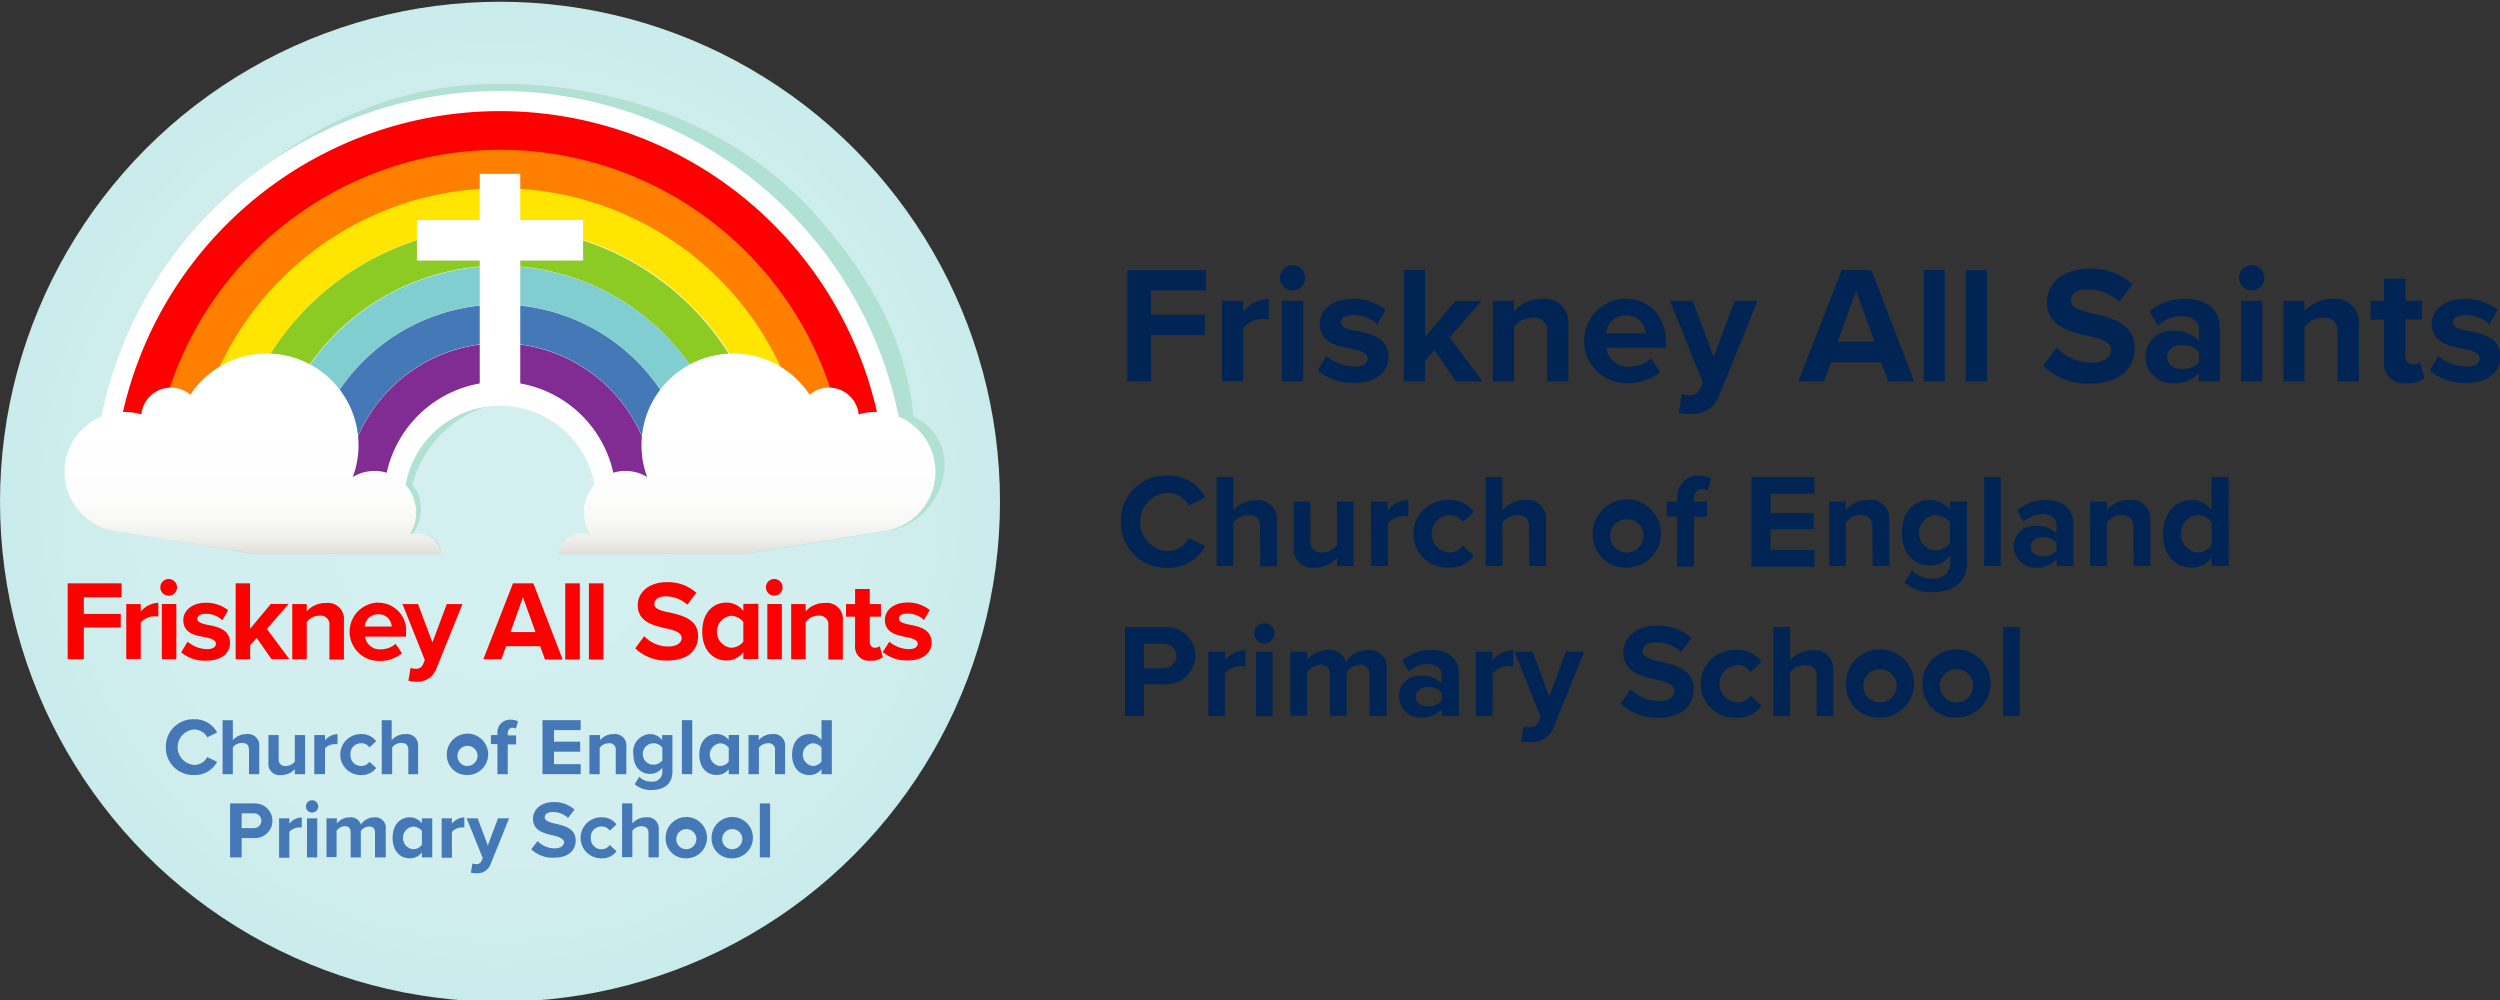 <svg id="Layer_1" data-name="Layer 1" xmlns="http://www.w3.org/2000/svg" xmlns:xlink="http://www.w3.org/1999/xlink" viewBox="0 0 300 120"><rect x="0" y="0" width="300" height="120" fill="#333333" stroke="none"/><defs><style>.cls-1{fill:url(#radial-gradient);}.cls-2{fill:#b1e1d2;}.cls-3{fill:#fff;}.cls-4{fill:#ff0001;}.cls-5{fill:#ff8001;}.cls-6{fill:#ffe501;}.cls-7{fill:#8cca24;}.cls-8{fill:#80cecf;}.cls-9{fill:#812c92;}.cls-10{fill:#4578b6;}.cls-11{fill:url(#linear-gradient);}.cls-12{fill:url(#linear-gradient-2);}.cls-13{fill:#002554;}</style><radialGradient id="radial-gradient" cx="60" cy="60.21" r="95.84" gradientUnits="userSpaceOnUse"><stop offset="0" stop-color="#d4efef"/><stop offset="0.45" stop-color="#d2eeee"/><stop offset="0.61" stop-color="#cbecec"/><stop offset="0.73" stop-color="#c0e7e8"/><stop offset="0.82" stop-color="#afe1e2"/><stop offset="0.9" stop-color="#99d8da"/><stop offset="0.97" stop-color="#7eced0"/><stop offset="1" stop-color="#6fc8cb"/></radialGradient><linearGradient id="linear-gradient" x1="30.35" y1="66.43" x2="30.35" y2="42.47" gradientUnits="userSpaceOnUse"><stop offset="0" stop-color="#e1e0da"/><stop offset="0.07" stop-color="#eeeeeb"/><stop offset="0.16" stop-color="#f8f8f6"/><stop offset="0.29" stop-color="#fdfdfd"/><stop offset="0.64" stop-color="#fff"/></linearGradient><linearGradient id="linear-gradient-2" x1="7172.03" y1="66.43" x2="7172.03" y2="42.47" gradientTransform="matrix(-1, 0, 0, 1, 7261.68, 0)" xlink:href="#linear-gradient"/></defs><circle class="cls-1" cx="60" cy="60.21" r="60"/><path class="cls-2" d="M113.34,55.45A6.25,6.25,0,0,0,109.6,50c-.87-9.32-5.16-16.59-11.16-23.58C87.84,14.05,72.4,10.06,60,10.06S37,14.74,26.81,24c-7.62,6.88-10,16.71-12.88,26A8.32,8.32,0,0,0,9,55.45a6.4,6.4,0,0,0,5,8.27l16.17,2.71H52.94a2.47,2.47,0,0,0-2.08-2.38,2.93,2.93,0,0,0-1.41.13,5.52,5.52,0,0,0,.87-1.79,4.67,4.67,0,0,0-.83-4.24,13.09,13.09,0,0,1,4-6.55A12.73,12.73,0,0,1,62,48.23a10.09,10.09,0,0,1,10.33,9.92,5.52,5.52,0,0,0-1.74,4.24A4.57,4.57,0,0,0,71,64.18a2.72,2.72,0,0,0-1.37-.13,3.28,3.28,0,0,0-2.6,2.38H89.77l16.75-2.71A8.19,8.19,0,0,0,113.34,55.45Z"/><path class="cls-3" d="M71.51,62.13V59.72a11.51,11.51,0,0,0-23,0v2.41H11.19V59.72A48.8,48.8,0,0,1,94.51,25.23,48.46,48.46,0,0,1,108.8,59.72v2.41Z"/><path class="cls-4" d="M27.19,26.93A46.25,46.25,0,0,0,13.61,59.72h4.63a41.76,41.76,0,0,1,83.51,0h4.64a46.39,46.39,0,0,0-79.2-32.79Z"/><path class="cls-5" d="M30.47,30.21A41.69,41.69,0,0,0,18.24,59.72h4.64a37.12,37.12,0,0,1,74.23,0h4.64A41.75,41.75,0,0,0,30.47,30.21Z"/><path class="cls-6" d="M33.75,33.49A37.06,37.06,0,0,0,22.88,59.72h4.64a32.48,32.48,0,0,1,65,0h4.63A37.12,37.12,0,0,0,33.75,33.49Z"/><path class="cls-7" d="M37,36.78a32.38,32.38,0,0,0-9.52,22.94h4.64a27.84,27.84,0,0,1,55.68,0h4.64A32.48,32.48,0,0,0,37,36.78Z"/><path class="cls-8" d="M40.32,40.06a27.77,27.77,0,0,0-8.16,19.66H36.8a23.2,23.2,0,0,1,46.4,0h4.64A27.84,27.84,0,0,0,40.32,40.06Z"/><path class="cls-9" d="M46.88,46.62a18.52,18.52,0,0,0-5.44,13.1h4.64a13.92,13.92,0,0,1,27.84,0h4.64a18.56,18.56,0,0,0-31.68-13.1Z"/><path class="cls-10" d="M43.6,43.34a23.11,23.11,0,0,0-6.8,16.38h4.64a18.56,18.56,0,0,1,37.12,0H83.2A23.2,23.2,0,0,0,43.6,43.34Z"/><path class="cls-11" d="M13.77,63.72a7.19,7.19,0,0,1,2.34-14.19,7.88,7.88,0,0,1,.87.2,1,1,0,0,1,0-.17,3.59,3.59,0,0,1,4.13-3,3.52,3.52,0,0,1,1.73.81,11,11,0,0,1,19.5,9.87,5,5,0,0,1,7.53,5.11,5,5,0,0,1-.67,1.79,2.81,2.81,0,0,1,3.73,2.25H30.23Z"/><path class="cls-12" d="M106.23,63.72a7.19,7.19,0,0,0-2.34-14.19,7.88,7.88,0,0,0-.87.2,1,1,0,0,0,0-.17,3.59,3.59,0,0,0-4.13-3,3.52,3.52,0,0,0-1.73.81,11,11,0,0,0-19.5,9.87,5,5,0,0,0-7.53,5.11,5,5,0,0,0,.67,1.79,2.81,2.81,0,0,0-3.73,2.25H89.77Z"/><path class="cls-4" d="M8.12,70h6.47v1.67H10.06v2h4.43V75.3H10.06v3.81H8.12Z"/><path class="cls-4" d="M15.15,72.49h1.74v.91A2.84,2.84,0,0,1,19,72.34V74a2,2,0,0,0-.48-.05,2.24,2.24,0,0,0-1.63.75v4.37H15.15Z"/><path class="cls-4" d="M19.24,70.48a1,1,0,1,1,1,1A1,1,0,0,1,19.24,70.48Zm.18,2h1.74v6.62H19.42Z"/><path class="cls-4" d="M22.51,77a3.81,3.81,0,0,0,2.29.9c.75,0,1.11-.26,1.11-.67s-.58-.63-1.33-.78C23.44,76.26,22,76,22,74.41c0-1.11,1-2.08,2.71-2.08a4.24,4.24,0,0,1,2.67.9l-.7,1.2a2.77,2.77,0,0,0-2-.77c-.63,0-1,.23-1,.61s.52.57,1.26.72c1.14.22,2.66.52,2.66,2.16,0,1.21-1,2.13-2.86,2.13a4.44,4.44,0,0,1-3-1Z"/><path class="cls-4" d="M30.81,76.56l-.79.85v1.7H28.28V70H30v5.47l2.5-3h2.14l-2.62,3,2.7,3.62H32.57Z"/><path class="cls-4" d="M39.53,75.11a1.07,1.07,0,0,0-1.22-1.23,1.86,1.86,0,0,0-1.5.78v4.45H35.07V72.49h1.74v.87a3,3,0,0,1,2.31-1,1.92,1.92,0,0,1,2.15,2.11v4.67H39.53Z"/><path class="cls-4" d="M45.4,72.33A3.32,3.32,0,0,1,48.72,76v.39H43.8a1.78,1.78,0,0,0,1.9,1.53,2.65,2.65,0,0,0,1.77-.66l.77,1.13a4.15,4.15,0,0,1-2.73.92,3.48,3.48,0,0,1-.11-7Zm-1.63,2.85H47a1.54,1.54,0,0,0-1.63-1.47A1.59,1.59,0,0,0,43.77,75.18Z"/><path class="cls-4" d="M49.82,80.25a.88.88,0,0,0,.92-.48l.24-.56L48.3,72.49h1.86l1.73,4.61,1.72-4.61h1.88l-3.11,7.7a2.41,2.41,0,0,1-2.51,1.61,4.37,4.37,0,0,1-.86-.1l.26-1.56A1.46,1.46,0,0,0,49.82,80.25Z"/><path class="cls-4" d="M64.82,77.54H60.74l-.58,1.57H58L61.56,70H64l3.52,9.14H65.4Zm-3.56-1.69h3l-1.51-4.19Z"/><path class="cls-4" d="M67.83,70h1.75v9.14H67.83Z"/><path class="cls-4" d="M70.67,70h1.74v9.14H70.67Z"/><path class="cls-4" d="M77.3,76.34a4,4,0,0,0,2.91,1.24c1.07,0,1.59-.51,1.59-1,0-.69-.8-.92-1.85-1.17-1.5-.34-3.42-.75-3.42-2.79,0-1.52,1.32-2.76,3.47-2.76a5.06,5.06,0,0,1,3.56,1.28l-1.08,1.42a3.91,3.91,0,0,0-2.62-1c-.87,0-1.34.39-1.34.94s.77.8,1.82,1c1.51.34,3.43.8,3.43,2.82,0,1.68-1.19,2.94-3.66,2.94a5.27,5.27,0,0,1-3.88-1.46Z"/><path class="cls-4" d="M89.2,78.26a2.56,2.56,0,0,1-2,1c-1.67,0-2.93-1.26-2.93-3.47s1.24-3.48,2.93-3.48a2.55,2.55,0,0,1,2,1v-.85H91v6.62H89.2Zm0-3.62a1.92,1.92,0,0,0-1.51-.75,1.94,1.94,0,0,0,0,3.84A1.9,1.9,0,0,0,89.2,77Z"/><path class="cls-4" d="M91.91,70.48a1,1,0,1,1,1,1A1,1,0,0,1,91.91,70.48Zm.17,2h1.74v6.62H92.08Z"/><path class="cls-4" d="M99.4,75.11a1.07,1.07,0,0,0-1.22-1.23,1.86,1.86,0,0,0-1.5.78v4.45H94.94V72.49h1.74v.87a3,3,0,0,1,2.31-1,1.92,1.92,0,0,1,2.15,2.11v4.67H99.4Z"/><path class="cls-4" d="M102.61,77.47V74h-1.09V72.49h1.09V70.68h1.76v1.81h1.34V74h-1.34v3c0,.41.22.73.6.73a1,1,0,0,0,.6-.19l.37,1.31a2.15,2.15,0,0,1-1.45.43A1.66,1.66,0,0,1,102.61,77.47Z"/><path class="cls-4" d="M106.72,77a3.81,3.81,0,0,0,2.29.9c.75,0,1.11-.26,1.11-.67s-.58-.63-1.33-.78c-1.14-.22-2.6-.49-2.6-2.07,0-1.11,1-2.08,2.71-2.08a4.24,4.24,0,0,1,2.67.9l-.7,1.2a2.76,2.76,0,0,0-2-.77c-.63,0-1,.23-1,.61s.52.57,1.26.72c1.14.22,2.66.52,2.66,2.16,0,1.21-1,2.13-2.86,2.13a4.48,4.48,0,0,1-3-1Z"/><path class="cls-10" d="M19.9,89.66a3.28,3.28,0,0,1,3.4-3.35,3,3,0,0,1,2.75,1.59l-1.18.58a1.78,1.78,0,0,0-1.57-.94,2.13,2.13,0,0,0,0,4.25,1.76,1.76,0,0,0,1.57-.94l1.18.57A3,3,0,0,1,23.3,93,3.28,3.28,0,0,1,19.9,89.66Z"/><path class="cls-10" d="M29.88,90c0-.65-.34-.85-.87-.85a1.36,1.36,0,0,0-1.07.55V92.9H26.71V86.42h1.23v2.4a2.16,2.16,0,0,1,1.65-.73,1.35,1.35,0,0,1,1.52,1.48V92.9H29.88Z"/><path class="cls-10" d="M35.38,92.3a2.22,2.22,0,0,1-1.65.71,1.34,1.34,0,0,1-1.52-1.47V88.21h1.23v2.84a.76.76,0,0,0,.87.87,1.42,1.42,0,0,0,1.07-.54V88.21h1.23V92.9H35.38Z"/><path class="cls-10" d="M37.72,88.21H39v.64a2,2,0,0,1,1.5-.75v1.2a2.68,2.68,0,0,0-.34,0A1.59,1.59,0,0,0,39,89.8v3.1H37.72Z"/><path class="cls-10" d="M43.29,88.09a2.17,2.17,0,0,1,1.85.85l-.81.75a1.13,1.13,0,0,0-1-.5,1.25,1.25,0,0,0-1.27,1.36,1.27,1.27,0,0,0,1.27,1.37,1.18,1.18,0,0,0,1-.51l.81.75a2.17,2.17,0,0,1-1.85.85,2.46,2.46,0,1,1,0-4.92Z"/><path class="cls-10" d="M49,90c0-.65-.34-.85-.87-.85a1.36,1.36,0,0,0-1.07.55V92.9H45.81V86.42H47v2.4a2.16,2.16,0,0,1,1.65-.73,1.35,1.35,0,0,1,1.52,1.48V92.9H49Z"/><path class="cls-10" d="M53.62,90.55A2.48,2.48,0,1,1,56.1,93,2.38,2.38,0,0,1,53.62,90.55Zm3.68,0a1.21,1.21,0,1,0-1.2,1.37A1.24,1.24,0,0,0,57.3,90.55Z"/><path class="cls-10" d="M59.69,89.29h-.78V88.21h.78V88a1.52,1.52,0,0,1,1.58-1.64,1.92,1.92,0,0,1,.89.2l-.25.87a.74.74,0,0,0-.4-.09c-.35,0-.58.23-.58.67v.24h1v1.08h-1V92.9H59.69Z"/><path class="cls-10" d="M65.1,86.42h4.58v1.19h-3.2V89h3.14V90.2H66.48v1.5h3.2v1.2H65.1Z"/><path class="cls-10" d="M73.89,90.06a.76.76,0,0,0-.86-.87,1.33,1.33,0,0,0-1.07.55V92.9H70.73V88.21H72v.61a2.14,2.14,0,0,1,1.64-.73,1.36,1.36,0,0,1,1.52,1.5V92.9H73.89Z"/><path class="cls-10" d="M76.72,93.21a1.89,1.89,0,0,0,1.47.58,1.15,1.15,0,0,0,1.29-1.19v-.47a1.86,1.86,0,0,1-1.45.74C76.86,92.87,76,92,76,90.48A2.11,2.11,0,0,1,78,88.09a1.81,1.81,0,0,1,1.45.72v-.6h1.24v4.37c0,1.78-1.38,2.22-2.53,2.22a2.85,2.85,0,0,1-2-.7Zm2.76-3.49a1.34,1.34,0,0,0-1.06-.53,1.29,1.29,0,0,0,0,2.58,1.37,1.37,0,0,0,1.06-.53Z"/><path class="cls-10" d="M81.83,86.42h1.24V92.9H81.83Z"/><path class="cls-10" d="M87.45,92.29A1.8,1.8,0,0,1,86,93c-1.19,0-2.08-.89-2.08-2.45s.88-2.47,2.08-2.47a1.79,1.79,0,0,1,1.44.72v-.6h1.24V92.9H87.45Zm0-2.56a1.33,1.33,0,0,0-1.07-.53,1.37,1.37,0,0,0,0,2.72,1.34,1.34,0,0,0,1.07-.54Z"/><path class="cls-10" d="M93,90.06a.76.76,0,0,0-.86-.87,1.33,1.33,0,0,0-1.07.55V92.9H89.82V88.21h1.23v.61a2.14,2.14,0,0,1,1.64-.73,1.36,1.36,0,0,1,1.52,1.5V92.9H93Z"/><path class="cls-10" d="M98.58,92.29a1.82,1.82,0,0,1-1.45.72c-1.18,0-2.08-.89-2.08-2.45s.89-2.47,2.08-2.47a1.81,1.81,0,0,1,1.45.72V86.42h1.24V92.9H98.58Zm0-2.57a1.35,1.35,0,0,0-1.07-.53,1.38,1.38,0,0,0,0,2.73,1.36,1.36,0,0,0,1.07-.54Z"/><path class="cls-10" d="M27.61,96.41h3a2.08,2.08,0,1,1,0,4.16H29v2.32H27.61Zm2.85,1.19H29v1.78h1.47a.89.89,0,1,0,0-1.78Z"/><path class="cls-10" d="M33.49,98.2h1.23v.64a2,2,0,0,1,1.49-.75V99.3a1.44,1.44,0,0,0-.34,0,1.57,1.57,0,0,0-1.15.53v3.1H33.49Z"/><path class="cls-10" d="M36.71,96.77a.74.74,0,1,1,.74.74A.74.74,0,0,1,36.71,96.77Zm.13,1.43h1.23v4.69H36.84Z"/><path class="cls-10" d="M45,99.93c0-.44-.2-.75-.7-.75a1.23,1.23,0,0,0-1,.54v3.17H42.08v-3c0-.44-.19-.75-.69-.75a1.25,1.25,0,0,0-1,.55v3.16H39.18V98.2h1.24v.61A2,2,0,0,1,42,98.08a1.24,1.24,0,0,1,1.3.86,2,2,0,0,1,1.61-.86,1.26,1.26,0,0,1,1.38,1.42v3.39H45Z"/><path class="cls-10" d="M50.63,102.29a1.82,1.82,0,0,1-1.44.71c-1.19,0-2.08-.89-2.08-2.45s.88-2.47,2.08-2.47a1.82,1.82,0,0,1,1.44.72v-.6h1.24v4.69H50.63Zm0-2.57a1.33,1.33,0,0,0-1.07-.53,1.37,1.37,0,0,0,0,2.72,1.34,1.34,0,0,0,1.07-.54Z"/><path class="cls-10" d="M53,98.2h1.23v.64a2,2,0,0,1,1.49-.75V99.3a1.44,1.44,0,0,0-.34,0,1.57,1.57,0,0,0-1.15.53v3.1H53Z"/><path class="cls-10" d="M57.11,103.69a.61.61,0,0,0,.65-.34l.17-.39L56,98.2h1.32l1.22,3.26,1.22-3.26h1.33l-2.2,5.45a1.7,1.7,0,0,1-1.77,1.14,3.37,3.37,0,0,1-.62-.07l.19-1.1A1.23,1.23,0,0,0,57.11,103.69Z"/><path class="cls-10" d="M64.5,100.93a2.88,2.88,0,0,0,2.06.87c.76,0,1.13-.36,1.13-.73s-.57-.65-1.31-.82c-1.06-.24-2.42-.54-2.42-2,0-1.08.93-2,2.45-2a3.62,3.62,0,0,1,2.53.9l-.77,1a2.73,2.73,0,0,0-1.85-.71c-.62,0-.95.27-.95.66s.54.57,1.29.75c1.06.24,2.42.56,2.42,2,0,1.18-.84,2.07-2.59,2.07a3.72,3.72,0,0,1-2.74-1Z"/><path class="cls-10" d="M72.13,98.08a2.17,2.17,0,0,1,1.85.85l-.81.75a1.13,1.13,0,0,0-1-.5,1.25,1.25,0,0,0-1.27,1.36,1.27,1.27,0,0,0,1.27,1.37,1.18,1.18,0,0,0,1-.51l.81.75a2.14,2.14,0,0,1-1.85.85,2.46,2.46,0,1,1,0-4.92Z"/><path class="cls-10" d="M77.82,100c0-.65-.34-.85-.87-.85a1.36,1.36,0,0,0-1.07.55v3.16H74.65V96.41h1.23v2.4a2.16,2.16,0,0,1,1.65-.73,1.35,1.35,0,0,1,1.52,1.48v3.33H77.82Z"/><path class="cls-10" d="M79.88,100.54A2.48,2.48,0,1,1,82.35,103,2.38,2.38,0,0,1,79.88,100.54Zm3.68,0a1.21,1.21,0,1,0-1.21,1.37A1.24,1.24,0,0,0,83.56,100.54Z"/><path class="cls-10" d="M85.39,100.54A2.48,2.48,0,1,1,87.87,103,2.38,2.38,0,0,1,85.39,100.54Zm3.68,0a1.21,1.21,0,1,0-1.2,1.37A1.24,1.24,0,0,0,89.07,100.54Z"/><path class="cls-10" d="M91.18,96.41h1.23v6.48H91.18Z"/><rect class="cls-3" x="57.57" y="20.86" width="4.86" height="26.01"/><rect class="cls-3" x="50.03" y="26.41" width="19.94" height="4.86"/><path class="cls-13" d="M135.28,32.41h9.44v2.45h-6.6v2.9h6.46V40.2h-6.46v5.56h-2.84Z"/><path class="cls-13" d="M146.64,36.1h2.54v1.32a4.13,4.13,0,0,1,3.08-1.54v2.48a3.12,3.12,0,0,0-3.08,1v6.38h-2.54Z"/><path class="cls-13" d="M153.58,33.33a1.52,1.52,0,1,1,1.52,1.53A1.53,1.53,0,0,1,153.58,33.33Zm.26,2.77h2.54v9.66h-2.54Z"/><path class="cls-13" d="M159.16,42.72A5.53,5.53,0,0,0,162.5,44c1.1,0,1.62-.38,1.62-1s-.84-.92-1.94-1.14c-1.66-.32-3.8-.72-3.8-3,0-1.62,1.42-3,4-3a6.17,6.17,0,0,1,3.9,1.32l-1,1.74a4.08,4.08,0,0,0-2.86-1.12c-.92,0-1.52.34-1.52.9s.76.82,1.84,1c1.66.32,3.88.76,3.88,3.16,0,1.76-1.5,3.1-4.18,3.1a6.5,6.5,0,0,1-4.32-1.5Z"/><path class="cls-13" d="M172.14,42,171,43.28v2.48h-2.54V32.41H171v8l3.66-4.3h3.12l-3.82,4.38,3.94,5.28H174.7Z"/><path class="cls-13" d="M185.66,39.92a1.57,1.57,0,0,0-1.78-1.8,2.75,2.75,0,0,0-2.2,1.14v6.5h-2.54V36.1h2.54v1.26a4.42,4.42,0,0,1,3.38-1.5,2.81,2.81,0,0,1,3.14,3.08v6.82h-2.54Z"/><path class="cls-13" d="M195.1,35.86c2.88,0,4.84,2.16,4.84,5.32v.56h-7.18A2.6,2.6,0,0,0,195.54,44a4,4,0,0,0,2.58-1l1.12,1.64a6,6,0,0,1-4,1.34,5.07,5.07,0,1,1-.16-10.14ZM192.72,40h4.76a2.24,2.24,0,0,0-2.38-2.14A2.32,2.32,0,0,0,192.72,40Z"/><path class="cls-13" d="M202.62,47.42a1.28,1.28,0,0,0,1.34-.7l.36-.82-3.92-9.8h2.72l2.52,6.72,2.52-6.72h2.74l-4.54,11.24a3.51,3.51,0,0,1-3.66,2.34,6.94,6.94,0,0,1-1.26-.14l.38-2.28A2.19,2.19,0,0,0,202.62,47.42Z"/><path class="cls-13" d="M225.72,43.46h-6l-.84,2.3H215.8L221,32.41h3.56l5.14,13.35h-3.1ZM220.52,41h4.42l-2.2-6.12Z"/><path class="cls-13" d="M230.84,32.41h2.54V45.76h-2.54Z"/><path class="cls-13" d="M235.9,32.41h2.54V45.76H235.9Z"/><path class="cls-13" d="M246.78,41.72a5.85,5.85,0,0,0,4.24,1.8c1.56,0,2.32-.74,2.32-1.5,0-1-1.16-1.34-2.7-1.7-2.18-.5-5-1.1-5-4.08,0-2.23,1.92-4,5.06-4a7.38,7.38,0,0,1,5.2,1.87l-1.58,2.08a5.69,5.69,0,0,0-3.82-1.46c-1.28,0-2,.56-2,1.36s1.12,1.18,2.66,1.54c2.2.5,5,1.16,5,4.12,0,2.44-1.74,4.28-5.34,4.28a7.6,7.6,0,0,1-5.64-2.12Z"/><path class="cls-13" d="M263.88,44.76A4,4,0,0,1,260.82,46a3.22,3.22,0,0,1-3.36-3.2,3.06,3.06,0,0,1,3.36-3.08,3.9,3.9,0,0,1,3.06,1.18V39.56c0-1-.84-1.62-2.12-1.62a4.06,4.06,0,0,0-2.82,1.14l-1-1.7a6.34,6.34,0,0,1,4.22-1.52c2.2,0,4.22.88,4.22,3.66v6.24h-2.54Zm0-2.52a2.54,2.54,0,0,0-2-.84c-1,0-1.82.52-1.82,1.46s.82,1.42,1.82,1.42a2.54,2.54,0,0,0,2-.84Z"/><path class="cls-13" d="M268.68,33.33a1.52,1.52,0,1,1,1.52,1.53A1.53,1.53,0,0,1,268.68,33.33Zm.26,2.77h2.54v9.66h-2.54Z"/><path class="cls-13" d="M280.52,39.92a1.57,1.57,0,0,0-1.78-1.8,2.75,2.75,0,0,0-2.2,1.14v6.5H274V36.1h2.54v1.26a4.42,4.42,0,0,1,3.38-1.5,2.81,2.81,0,0,1,3.14,3.08v6.82h-2.54Z"/><path class="cls-13" d="M286.08,43.36v-5h-1.6V36.1h1.6V33.45h2.56V36.1h2v2.22h-2v4.36c0,.6.32,1.06.88,1.06a1.39,1.39,0,0,0,.88-.28l.54,1.92a3.14,3.14,0,0,1-2.12.62A2.41,2.41,0,0,1,286.08,43.36Z"/><path class="cls-13" d="M292.6,42.72A5.53,5.53,0,0,0,295.94,44c1.1,0,1.62-.38,1.62-1s-.84-.92-1.94-1.14c-1.66-.32-3.8-.72-3.8-3,0-1.62,1.42-3,4-3a6.17,6.17,0,0,1,3.9,1.32l-1,1.74a4.08,4.08,0,0,0-2.86-1.12c-.92,0-1.52.34-1.52.9s.76.82,1.84,1c1.66.32,3.88.76,3.88,3.16,0,1.76-1.5,3.1-4.18,3.1a6.5,6.5,0,0,1-4.32-1.5Z"/><path class="cls-13" d="M134.5,62.59a5.41,5.41,0,0,1,5.61-5.52,4.92,4.92,0,0,1,4.54,2.61l-2,1a2.91,2.91,0,0,0-2.59-1.55,3.51,3.51,0,0,0,0,7,2.9,2.9,0,0,0,2.59-1.56l2,.95a5,5,0,0,1-4.54,2.62A5.41,5.41,0,0,1,134.5,62.59Z"/><path class="cls-13" d="M151.2,63.21c0-1.07-.56-1.4-1.45-1.4a2.25,2.25,0,0,0-1.76.91v5.2h-2V57.24h2v4a3.6,3.6,0,0,1,2.73-1.2,2.23,2.23,0,0,1,2.51,2.43v5.49h-2Z"/><path class="cls-13" d="M160.46,66.94a3.6,3.6,0,0,1-2.72,1.17,2.21,2.21,0,0,1-2.5-2.43V60.19h2v4.69c0,1.07.56,1.42,1.43,1.42a2.27,2.27,0,0,0,1.76-.88V60.19h2v7.73h-2Z"/><path class="cls-13" d="M164.51,60.19h2v1.06A3.29,3.29,0,0,1,169,60v2a2.57,2.57,0,0,0-.56-.07,2.59,2.59,0,0,0-1.9.88v5.11h-2Z"/><path class="cls-13" d="M173.87,60a3.6,3.6,0,0,1,3,1.39l-1.32,1.25a1.87,1.87,0,0,0-1.64-.83,2.25,2.25,0,0,0,0,4.49,2,2,0,0,0,1.64-.83l1.32,1.23a3.55,3.55,0,0,1-3,1.41,4.06,4.06,0,1,1,0-8.11Z"/><path class="cls-13" d="M183.48,63.21c0-1.07-.56-1.4-1.44-1.4a2.24,2.24,0,0,0-1.76.91v5.2h-2V57.24h2v4A3.6,3.6,0,0,1,183,60a2.23,2.23,0,0,1,2.52,2.43v5.49h-2Z"/><path class="cls-13" d="M191.13,64.05a4.09,4.09,0,1,1,4.08,4.06A3.91,3.91,0,0,1,191.13,64.05Zm6.07,0a2,2,0,1,0-2,2.25A2,2,0,0,0,197.2,64.05Z"/><path class="cls-13" d="M201.26,62H200V60.19h1.28v-.42a2.49,2.49,0,0,1,2.61-2.69,3.33,3.33,0,0,1,1.47.32l-.42,1.45a1.15,1.15,0,0,0-.65-.17c-.58,0-1,.39-1,1.13v.38h1.56V62h-1.56v6h-2.05Z"/><path class="cls-13" d="M210.18,57.24h7.56v2h-5.28v2.32h5.17v1.95h-5.17V66h5.28v2h-7.56Z"/><path class="cls-13" d="M224.68,63.25c0-1.08-.56-1.44-1.42-1.44a2.17,2.17,0,0,0-1.76.91v5.2h-2V60.19h2v1a3.53,3.53,0,0,1,2.7-1.2,2.25,2.25,0,0,1,2.52,2.46v5.46h-2Z"/><path class="cls-13" d="M229.48,68.43a3.06,3.06,0,0,0,2.42,1,1.89,1.89,0,0,0,2.13-2v-.78a3,3,0,0,1-2.39,1.21c-1.94,0-3.41-1.36-3.41-3.94S229.69,60,231.64,60A3,3,0,0,1,234,61.18v-1h2.05v7.2c0,3-2.28,3.67-4.18,3.67a4.71,4.71,0,0,1-3.33-1.15ZM234,62.69a2.2,2.2,0,0,0-1.75-.88,2.13,2.13,0,0,0,0,4.25,2.26,2.26,0,0,0,1.75-.88Z"/><path class="cls-13" d="M238.09,57.24h2V67.92h-2Z"/><path class="cls-13" d="M246.78,67.12a3.22,3.22,0,0,1-2.45,1,2.58,2.58,0,0,1-2.69-2.56,2.45,2.45,0,0,1,2.69-2.46,3.16,3.16,0,0,1,2.45.94V63c0-.79-.68-1.3-1.7-1.3a3.31,3.31,0,0,0-2.26.91l-.76-1.36A5.06,5.06,0,0,1,245.43,60c1.76,0,3.38.7,3.38,2.93v5h-2Zm0-2a2.07,2.07,0,0,0-1.64-.67c-.8,0-1.45.42-1.45,1.17s.65,1.14,1.45,1.14a2,2,0,0,0,1.64-.68Z"/><path class="cls-13" d="M256,63.25c0-1.08-.56-1.44-1.42-1.44a2.17,2.17,0,0,0-1.76.91v5.2h-2V60.19h2v1a3.53,3.53,0,0,1,2.7-1.2,2.25,2.25,0,0,1,2.52,2.46v5.46h-2Z"/><path class="cls-13" d="M265.4,66.93A3,3,0,0,1,263,68.11c-2,0-3.43-1.47-3.43-4S261.05,60,263,60a3,3,0,0,1,2.38,1.18V57.24h2.05V67.92H265.4Zm0-4.24a2.18,2.18,0,0,0-1.76-.88,2.27,2.27,0,0,0,0,4.49,2.18,2.18,0,0,0,1.76-.88Z"/><path class="cls-13" d="M135,75.24h5a3.43,3.43,0,1,1,0,6.86h-2.72v3.82H135Zm4.69,2h-2.42v2.94h2.42a1.47,1.47,0,1,0,0-2.94Z"/><path class="cls-13" d="M145,78.19h2v1.06A3.29,3.29,0,0,1,149.45,78v2a2.66,2.66,0,0,0-.56-.07,2.59,2.59,0,0,0-1.9.88v5.11h-2Z"/><path class="cls-13" d="M150.5,76a1.22,1.22,0,1,1,1.22,1.22A1.23,1.23,0,0,1,150.5,76Zm.21,2.21h2v7.73h-2Z"/><path class="cls-13" d="M164.35,81c0-.72-.32-1.23-1.15-1.23a2.05,2.05,0,0,0-1.6.89v5.22h-2V81c0-.72-.32-1.23-1.16-1.23a2.09,2.09,0,0,0-1.6.91v5.2h-2V78.19h2v1a3.37,3.37,0,0,1,2.53-1.2,2.05,2.05,0,0,1,2.15,1.41A3.26,3.26,0,0,1,164.12,78a2.06,2.06,0,0,1,2.28,2.33v5.59h-2.05Z"/><path class="cls-13" d="M173,85.12a3.2,3.2,0,0,1-2.45,1,2.57,2.57,0,0,1-2.68-2.56,2.44,2.44,0,0,1,2.68-2.46A3.13,3.13,0,0,1,173,82V81c0-.79-.67-1.3-1.69-1.3a3.29,3.29,0,0,0-2.26.91l-.77-1.36A5.09,5.09,0,0,1,171.69,78c1.76,0,3.38.7,3.38,2.93v5h-2Zm0-2a2,2,0,0,0-1.63-.67c-.8,0-1.46.42-1.46,1.17s.66,1.14,1.46,1.14a2,2,0,0,0,1.63-.68Z"/><path class="cls-13" d="M177.08,78.19h2v1.06A3.33,3.33,0,0,1,181.58,78v2a2.75,2.75,0,0,0-.56-.07,2.63,2.63,0,0,0-1.91.88v5.11h-2Z"/><path class="cls-13" d="M183.51,87.25a1,1,0,0,0,1.07-.56l.29-.66-3.13-7.84h2.17l2,5.38,2-5.38h2.19l-3.63,9a2.81,2.81,0,0,1-2.93,1.87,5.89,5.89,0,0,1-1-.11l.3-1.83A1.78,1.78,0,0,0,183.51,87.25Z"/><path class="cls-13" d="M195.7,82.69a4.71,4.71,0,0,0,3.4,1.44c1.25,0,1.85-.59,1.85-1.2,0-.8-.92-1.07-2.16-1.36-1.74-.4-4-.88-4-3.27,0-1.78,1.53-3.22,4.05-3.22A6,6,0,0,1,203,76.57l-1.27,1.67a4.53,4.53,0,0,0-3.05-1.17c-1,0-1.57.45-1.57,1.09s.9.94,2.13,1.23c1.76.4,4,.93,4,3.3,0,2-1.39,3.42-4.27,3.42a6.13,6.13,0,0,1-4.52-1.69Z"/><path class="cls-13" d="M208.34,78a3.6,3.6,0,0,1,3.06,1.39l-1.33,1.25a1.84,1.84,0,0,0-1.63-.83,2.25,2.25,0,0,0,0,4.49,1.93,1.93,0,0,0,1.63-.83l1.33,1.23a3.56,3.56,0,0,1-3.06,1.41,4.06,4.06,0,1,1,0-8.11Z"/><path class="cls-13" d="M218,81.21c0-1.07-.56-1.4-1.44-1.4a2.24,2.24,0,0,0-1.76.91v5.2h-2V75.24h2v4a3.6,3.6,0,0,1,2.72-1.2A2.23,2.23,0,0,1,220,80.43v5.49h-2Z"/><path class="cls-13" d="M221.51,82.05a4.09,4.09,0,1,1,4.08,4.06A3.91,3.91,0,0,1,221.51,82.05Zm6.07,0a2,2,0,1,0-2,2.25A2,2,0,0,0,227.58,82.05Z"/><path class="cls-13" d="M230.69,82.05a4.09,4.09,0,1,1,4.09,4.06A3.92,3.92,0,0,1,230.69,82.05Zm6.07,0a2,2,0,1,0-2,2.25A2,2,0,0,0,236.76,82.05Z"/><path class="cls-13" d="M240.38,75.24h2V85.92h-2Z"/></svg>